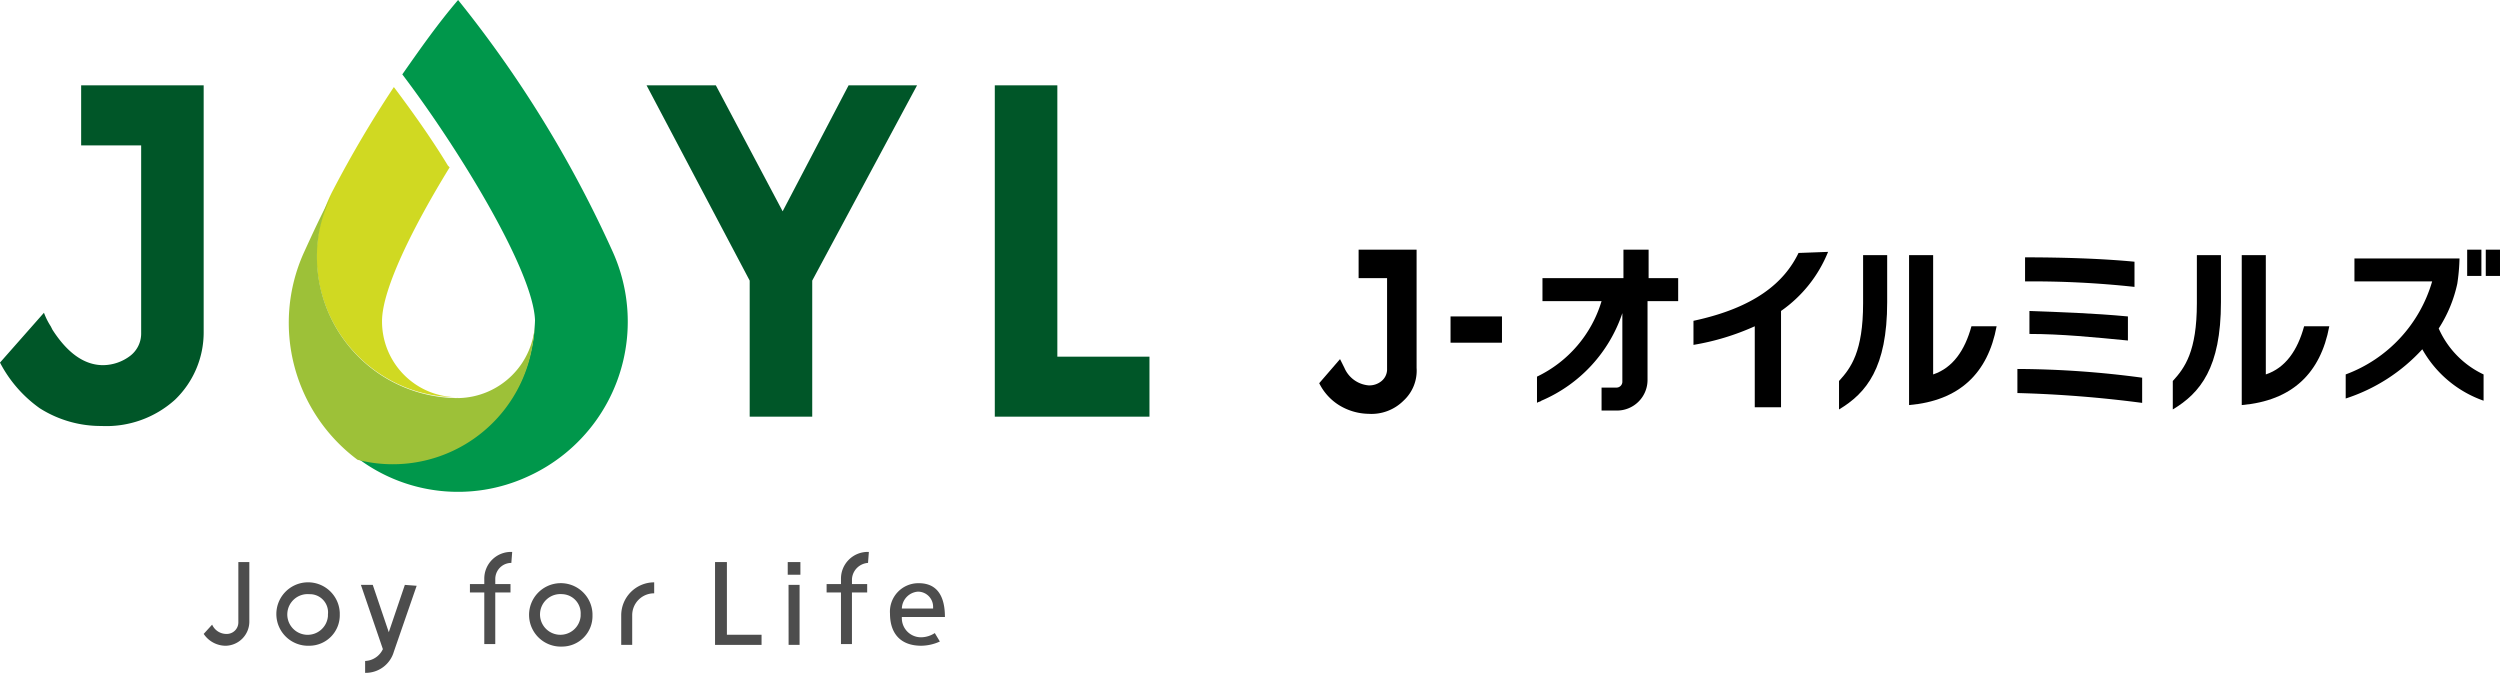 <svg height="107.783" viewBox="0 0 400.513 107.783" width="400.513" xmlns="http://www.w3.org/2000/svg" xmlns:xlink="http://www.w3.org/1999/xlink"><clipPath id="a"><path d="m0 0h189.167v26.32h-189.167z"/></clipPath><clipPath id="b"><path d="m0 0h184.152v107.783h-184.152z"/></clipPath><g clip-path="url(#a)" transform="translate(211.346 40)"><path d="m6.311 0v4.558h4.559v14.727a2.434 2.434 0 0 1 -.877 1.753 3.061 3.061 0 0 1 -2.1.7 4.654 4.654 0 0 1 -3.857-2.805l-.175-.351-.526-1.052-3.335 3.859a8.658 8.658 0 0 0 3.156 3.506 9.291 9.291 0 0 0 4.734 1.4 7.265 7.265 0 0 0 5.61-2.1 6.522 6.522 0 0 0 2.1-5.259v-18.936z" transform="translate(0 .001)"/><path d="m0 0h8.24v4.208h-8.24z" transform="translate(21.038 10.694)"/><path d="m51.357 8.214c0 7.714-1.928 10.344-3.857 12.447v4.559c4.383-2.63 7.714-6.662 7.714-17.181v-7.539h-3.857z" transform="translate(35.775 .377)"/><path d="m57.757 19.609v-19.109h-3.857v24.018c8.065-.7 12.623-5.084 14.025-12.623h-4.032c-1.052 3.857-2.98 6.662-6.136 7.714" transform="translate(40.596 .377)"/><path d="m51.03.375c-2.279 4.734-7.013 8.766-16.83 10.87v3.855a39.6 39.6 0 0 0 9.818-2.98v12.975h4.208v-15.428a21.176 21.176 0 0 0 7.538-9.467z" transform="translate(25.758 .151)"/><path d="m88.157 19.609v-19.109h-3.857v24.018c8.065-.7 12.623-5.084 14.025-12.623h-4.032c-1.052 3.857-2.98 6.662-6.136 7.714" transform="translate(63.492 .377)"/><path d="m81.857 8.214c0 7.714-1.928 10.344-3.857 12.447v4.559c4.383-2.63 7.714-6.662 7.714-17.181v-7.539h-3.857z" transform="translate(58.747 .377)"/><path d="m63.8 10.9v3.857a191.775 191.775 0 0 1 19.986 1.578v-4.035a153.181 153.181 0 0 0 -19.986-1.4" transform="translate(48.052 8.21)"/><path d="m64.9 5.6v3.682c5.084 0 10.344.526 15.778 1.052v-3.857c-5.61-.526-11.045-.7-15.778-.877" transform="translate(48.88 4.218)"/><path d="m82.032 5.434v-4.034c-5.432-.525-11.922-.7-17.532-.7v3.857a150.493 150.493 0 0 1 17.532.877" transform="translate(48.579 .528)"/><path d="m0 0h2.279v4.208h-2.279z" transform="translate(183.907)"/><path d="m0 0h2.279v4.208h-2.279z" transform="translate(186.887)"/><path d="m108.7 12.02a21.557 21.557 0 0 0 2.98-7.188 31.3 31.3 0 0 0 .353-4.032h-16.833v3.682h12.45a22.6 22.6 0 0 1 -13.85 14.9v3.857a28.538 28.538 0 0 0 12.272-7.889 18.137 18.137 0 0 0 9.818 8.24v-4.206a14.7 14.7 0 0 1 -7.19-7.364" transform="translate(70.647 .603)"/><path d="m37.782 4.558v-4.558h-4.032v4.558h-12.973v3.682h9.467a19.656 19.656 0 0 1 -10.344 12.097v4.208c.175-.175.526-.175.7-.351a23.308 23.308 0 0 0 12.975-14.026v11.045a.939.939 0 0 1 -.877.877h-2.454v3.682h2.456a4.9 4.9 0 0 0 4.909-4.909v-12.623h4.909v-3.682z" transform="translate(14.988 .001)"/></g><g><path d="m84.6 66.5h1.9v11.645h5.552v1.625h-7.452z" fill="#4d4d4d" transform="translate(29.953 23.545)"/><path d="m95.231 68.531h-2.031v-2.031h2.031zm-1.9 1.625h1.769v9.614h-1.76z" fill="#4d4d4d" transform="translate(32.998 23.545)"/><g clip-path="url(#b)"><g fill="#4d4d4d"><path d="m104.435 67.06.135-1.76h-.135a4.278 4.278 0 0 0 -4.333 4.333v.812h-2.302v1.355h2.3v8.26h1.76v-8.26h2.44v-1.355h-2.437v-.812a2.766 2.766 0 0 1 2.573-2.573" transform="translate(34.627 23.12)"/><path d="m62.235 67.06.135-1.76h-.135a4.278 4.278 0 0 0 -4.335 4.333v.812h-2.3v1.355h2.3v8.26h1.76v-8.26h2.44v-1.355h-2.438v-.812a2.571 2.571 0 0 1 2.573-2.573" transform="translate(19.685 23.12)"/><path d="m110.31 77.666a3.064 3.064 0 0 1 -3.114-3.114v-.135h6.904c0-3.114-1.083-5.416-4.2-5.416a4.555 4.555 0 0 0 -4.6 4.875c0 3.114 1.625 5.145 5.01 5.145a7.379 7.379 0 0 0 2.979-.677l-.812-1.354a4.092 4.092 0 0 1 -2.166.677m-.542-7.312a2.427 2.427 0 0 1 2.437 2.437v.271h-5.006a2.782 2.782 0 0 1 2.573-2.708" transform="translate(37.282 24.43)"/><path d="m78.781 68.9a5.287 5.287 0 0 0 -5.281 5.281v4.739h1.76v-4.739a3.5 3.5 0 0 1 3.521-3.521z" transform="translate(26.023 24.394)"/><path d="m67.882 79.157a5.082 5.082 0 1 1 4.875-5.281v.271a4.88 4.88 0 0 1 -4.875 5.01m0-8.4a3.261 3.261 0 1 0 2.979 3.521v-.271a3.064 3.064 0 0 0 -2.979-3.25" transform="translate(22.162 24.428)"/><path d="m37.982 79.057a5.082 5.082 0 1 1 4.875-5.281v.271a4.886 4.886 0 0 1 -4.875 5.01m0-8.26a3.261 3.261 0 1 0 2.979 3.521v-.271a2.915 2.915 0 0 0 -2.979-3.25" transform="translate(11.576 24.393)"/><path d="m49.741 69.2-2.573 7.583-2.568-7.583h-1.9l3.521 10.291a3.288 3.288 0 0 1 -2.844 1.9v1.9a4.675 4.675 0 0 0 4.6-3.385l3.656-10.562z" transform="translate(15.118 24.501)"/><path d="m29.652 66.5v9.614a1.851 1.851 0 0 1 -1.9 1.9 2.5 2.5 0 0 1 -2.3-1.489l-1.352 1.484a4.256 4.256 0 0 0 3.521 1.9 3.875 3.875 0 0 0 3.791-3.791v-9.618z" transform="translate(8.533 23.545)"/></g><path d="m117.7 10.1h10.02v43.465h14.759v9.614h-24.779z" fill="#005628" transform="translate(41.672 3.576)"/><path d="m13 10.1v9.614h9.614v30.2a4.491 4.491 0 0 1 -1.76 3.521 7.293 7.293 0 0 1 -4.333 1.489q-4.468 0-8.124-5.687l-.271-.542a10.8 10.8 0 0 1 -1.083-2.166l-7.043 7.984a20.607 20.607 0 0 0 6.364 7.312 18.256 18.256 0 0 0 9.885 2.844 16.429 16.429 0 0 0 11.78-4.2 14.952 14.952 0 0 0 4.6-10.832v-39.537z" fill="#005628" transform="translate(0 3.576)"/><path d="m108.862 10.1-10.562 20.175-10.7-20.175h-11.1l16.519 31.279v21.8h10.02v-21.8l16.791-31.279z" fill="#005628" transform="translate(27.085 3.576)"/><path d="m49.834 10.3a182.388 182.388 0 0 0 -9.749 16.519 22.619 22.619 0 0 0 9.478 30.6 22.144 22.144 0 0 0 10.562 2.573 12.136 12.136 0 0 1 -12.187-12.185c0-5.145 5.01-15.165 10.832-24.644l-.271-.271c-2.708-4.468-5.822-8.8-8.666-12.593" fill="#d0d922" transform="translate(13.265 3.647)"/><path d="m49.476 11.916c2.844-4.062 5.688-8.125 8.937-11.916a186.75 186.75 0 0 1 24.779 40.351 27.223 27.223 0 0 1 -13.675 36.018 26.682 26.682 0 0 1 -27.217-2.979 22.664 22.664 0 0 0 27.623-16.384 26.189 26.189 0 0 0 .812-5.687c-.271-7.989-12.322-27.623-21.259-39.4" fill="#00974b" transform="translate(14.977)"/><path d="m61.292 55.633a22.653 22.653 0 0 1 -22.613-22.613 21.478 21.478 0 0 1 2.438-10.02c-1.625 2.979-3.114 6.229-4.6 9.478a27.357 27.357 0 0 0 8.666 33.039 22.664 22.664 0 0 0 27.617-16.384 26.189 26.189 0 0 0 .812-5.687 12.519 12.519 0 0 1 -12.32 12.187" fill="#9dc138" transform="translate(12.098 8.143)"/></g></g></svg>